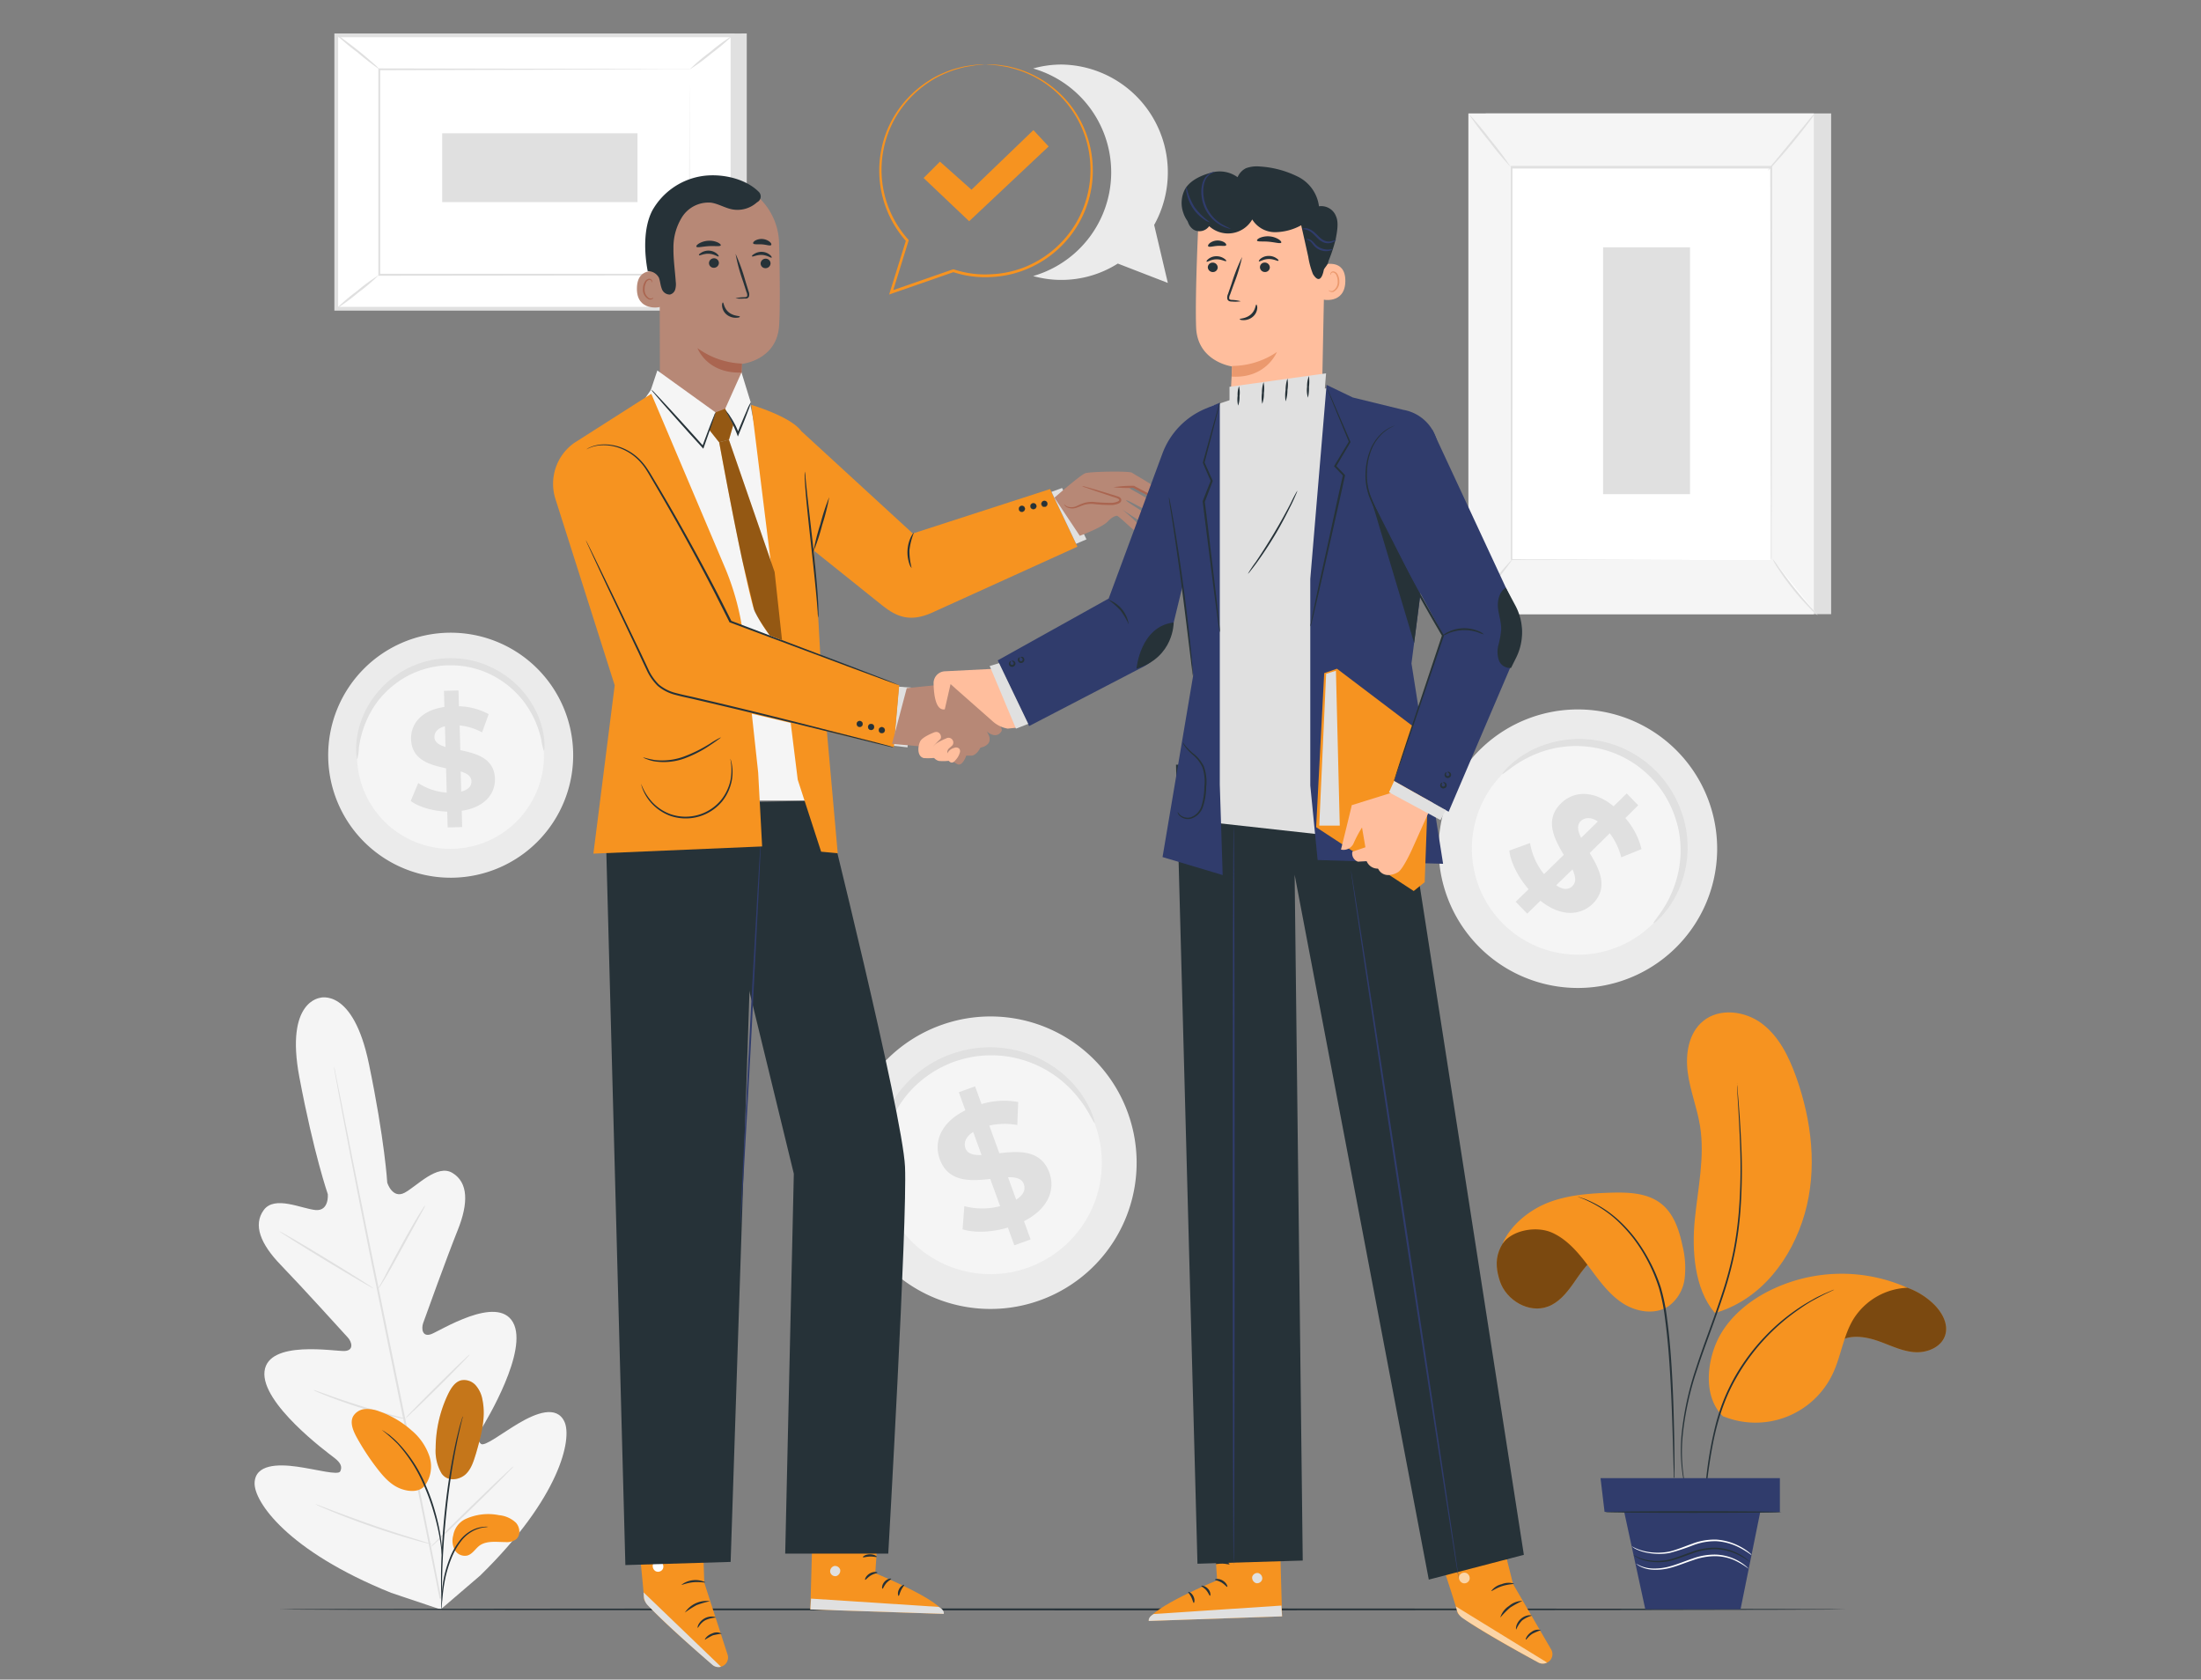 <svg xmlns="http://www.w3.org/2000/svg" id="Layer_1" data-name="Layer 1" viewBox="0 0 557 425"><rect x="0" y="0" width="557" height="425" fill="#808080" stroke="none"/><defs><style>.cls-1{fill:#f5f5f5;}.cls-2{fill:#e0e0e0;}.cls-3{fill:#fff;}.cls-4{fill:#ebebeb;}.cls-5{fill:#263238;}.cls-6{fill:#f69320;}.cls-7{fill:#303c6c;}.cls-8{fill:#b78876;}.cls-9{fill:#aa6550;}.cls-10{fill:#ffbe9d;}.cls-11{opacity:0.4;}.cls-12{opacity:0.6;}.cls-13{fill:#eb996e;}.cls-14{opacity:0.5;}.cls-15{opacity:0.2;}</style></defs><path class="cls-1" d="M80.92,252.5s8.4-2.76,12.43,16.64S98,299.27,98,299.27s1.32,4.19,4.41,2.53,8.25-7.36,12.09-5c4,2.41,4.09,7.62,1.33,14.48s-8.25,22.12-8.74,23.5-.25,3.62,2,2.82,16.72-10.1,20.73-3-6.83,25-8,26.95-1,3-.11,3.8,5.42-2.78,9.64-5.26,9.53-4.62,11.5-.32-1.06,19.09-21.34,38.91l-10,8.57L99,403.05c-26.3-10.6-34.75-23.11-34.57-27.83s5.91-4.78,10.76-4.1,10.42,2.26,10.92,1.19.26-2.09-1.56-3.47S66,355.07,66.94,347s17.89-5,20.3-5.15,1.78-2.31.81-3.38-11.87-13.09-17-18.39-7.06-10.14-4.3-13.9,9.61-.32,13.1,0,3.11-4,3.11-4-3.53-10.14-7.2-29.61,5.37-20.1,5.37-20.1"></path><path class="cls-2" d="M111.65,404.47c-2.76-14.3-6.73-34-11.19-55.77S92,307.25,89.16,293c-1.41-7.13-2.55-12.9-3.34-16.91-.4-2-.7-3.53-.92-4.6-.1-.51-.18-.91-.24-1.19s-.1-.41-.1-.41,0,.14,0,.42.12.68.2,1.2c.2,1.07.48,2.62.83,4.61.73,4,1.82,9.79,3.2,16.94,2.75,14.29,6.72,34,11.18,55.75s8.48,41.46,11.31,55.74"></path><path class="cls-2" d="M107.59,305a3.4,3.4,0,0,0-.56.77c-.34.51-.81,1.26-1.38,2.2-1.13,1.87-2.63,4.5-4.23,7.43s-3,5.49-4,7.51l-1.24,2.27a3.46,3.46,0,0,0-.42.86,3.59,3.59,0,0,0,.57-.77c.34-.51.81-1.26,1.36-2.2,1.12-1.88,2.58-4.53,4.18-7.46s3-5.47,4.11-7.48c.49-.89.9-1.65,1.25-2.27A4.2,4.2,0,0,0,107.59,305Z"></path><path class="cls-2" d="M94.48,326c.07-.11-5.21-3.44-11.78-7.44s-12-7.15-12-7,5.21,3.43,11.78,7.43S94.42,326.08,94.48,326Z"></path><path class="cls-2" d="M102.83,359.08a3.91,3.91,0,0,0-.92-.31l-2.55-.69c-2.15-.59-5.12-1.41-8.36-2.43s-6.16-2-8.26-2.79L80.26,352a4.06,4.06,0,0,0-.94-.27,4.34,4.34,0,0,0,.87.44c.57.25,1.4.61,2.44,1,2.08.83,5,1.9,8.23,2.92s6.25,1.8,8.42,2.31c1.09.25,2,.44,2.59.55A4,4,0,0,0,102.83,359.08Z"></path><path class="cls-2" d="M118.86,342.74a3.56,3.56,0,0,0-.7.57c-.43.39-1,1-1.78,1.67-1.49,1.43-3.53,3.42-5.76,5.64s-4.24,4.24-5.67,5.72c-.72.75-1.3,1.35-1.69,1.78a3.38,3.38,0,0,0-.57.69,3.56,3.56,0,0,0,.7-.57c.43-.39,1-1,1.78-1.67,1.49-1.42,3.53-3.42,5.76-5.63s4.24-4.25,5.67-5.73c.72-.74,1.3-1.35,1.69-1.77A3.56,3.56,0,0,0,118.86,342.74Z"></path><path class="cls-2" d="M130,371a5.15,5.15,0,0,0-.89.74l-2.29,2.13c-1.92,1.82-4.55,4.35-7.44,7.16s-5.49,5.39-7.35,7.26l-2.19,2.24a5,5,0,0,0-.76.86,5.41,5.41,0,0,0,.88-.73l2.29-2.14c1.92-1.81,4.55-4.35,7.44-7.16s5.49-5.39,7.35-7.26c.88-.89,1.61-1.64,2.19-2.24A6.3,6.3,0,0,0,130,371Z"></path><path class="cls-2" d="M109.39,390.8a6.41,6.41,0,0,0-1.16-.42l-3.2-1c-2.71-.84-6.43-2-10.51-3.42s-7.75-2.77-10.4-3.77L81,381a6.46,6.46,0,0,0-1.17-.39,6.17,6.17,0,0,0,1.1.55c.72.32,1.77.78,3.09,1.32,2.61,1.08,6.27,2.49,10.36,3.9s7.84,2.54,10.57,3.3c1.36.38,2.47.67,3.24.86A6.38,6.38,0,0,0,109.39,390.8Z"></path><rect class="cls-2" x="375.98" y="28.7" width="87.42" height="126.71"></rect><rect class="cls-1" x="371.6" y="28.7" width="87.42" height="126.71"></rect><rect class="cls-3" x="382.46" y="42.43" width="65.69" height="99.26"></rect><path class="cls-2" d="M448.15,141.68s0-.16,0-.48,0-.8,0-1.41c0-1.25,0-3.07,0-5.44,0-4.76,0-11.69-.06-20.45,0-17.5-.06-42.29-.1-71.47l.21.21-65.68,0h0l.24-.23c0,37.44,0,72-.05,99.25l-.19-.18,47.82.09,13.21,0,3.47,0,1.19,0s-.38,0-1.15,0l-3.44,0-13.17,0-47.93.1h-.19v-.19c0-27.29,0-61.81,0-99.25v-.24h.25l65.68,0h.22v.22c0,29.24-.08,54.08-.1,71.61,0,8.74,0,15.66-.06,20.4,0,2.35,0,4.16,0,5.4,0,.6,0,1.06,0,1.38S448.15,141.68,448.15,141.68Z"></path><path class="cls-2" d="M459.26,28.7A14.87,14.87,0,0,1,457.7,31c-1,1.35-2.45,3.2-4.1,5.2s-3.18,3.76-4.32,5a14.3,14.3,0,0,1-1.92,2A15.87,15.87,0,0,1,449,41l4.2-5.1,4.21-5.11A16.28,16.28,0,0,1,459.26,28.7Z"></path><path class="cls-3" d="M448.49,141.36A81.16,81.16,0,0,0,460,155.7"></path><path class="cls-2" d="M460,155.69a12,12,0,0,1-2-1.81,62.82,62.82,0,0,1-4.32-4.88,63.52,63.52,0,0,1-3.81-5.29,13,13,0,0,1-1.33-2.35,18.26,18.26,0,0,1,1.61,2.17c1,1.35,2.32,3.2,3.9,5.18s3.09,3.7,4.19,4.94A20.14,20.14,0,0,1,460,155.69Z"></path><path class="cls-3" d="M371.59,155.31,383,141.18"></path><path class="cls-2" d="M383,141.18a88.76,88.76,0,0,1-5.54,7.21,89.12,89.12,0,0,1-5.91,6.92,82.7,82.7,0,0,1,5.54-7.22A85,85,0,0,1,383,141.18Z"></path><path class="cls-2" d="M371.6,28.7a81.53,81.53,0,0,1,5.56,6.65,78.94,78.94,0,0,1,5.18,6.94,81.53,81.53,0,0,1-5.56-6.65A80.72,80.72,0,0,1,371.6,28.7Z"></path><rect class="cls-2" x="405.69" y="62.58" width="22" height="62.46"></rect><polygon class="cls-2" points="188.98 8.46 188.98 78.27 88.71 78.27 85.1 8.95 188.98 8.46"></polygon><rect class="cls-3" x="100.64" y="-6.6" width="69.18" height="100.27" transform="translate(91.7 178.77) rotate(-90)"></rect><path class="cls-2" d="M185.85,78.6H84.62V8.47H185.85ZM85.57,77.65h99.32V9.42H85.57Z"></path><rect class="cls-3" x="95.96" y="17.54" width="78.55" height="51.99"></rect><path class="cls-2" d="M174.51,17.54l-.39,0H173l-4.31,0-16.19.06L96,17.77l.22-.23c0,15.89,0,33.49,0,52h0L96,69.28l78.55,0-.2.2c.05-15.82.08-28.79.11-37.82,0-4.52,0-8,.05-10.46,0-1.2,0-2.12,0-2.75s0-1,0-1,0,.31,0,.92,0,1.53,0,2.71c0,2.4,0,5.92,0,10.41,0,9.07.06,22.08.11,38v.2h-.2L96,69.78h-.25v-.25h0c0-18.5,0-36.1,0-52v-.22H96l56.69.11,16.14.06,4.27,0h1.45Z"></path><path class="cls-2" d="M85.1,8.75a9.12,9.12,0,0,1,1.72,1.12c1,.74,2.42,1.79,3.93,3s2.84,2.35,3.77,3.2A8.38,8.38,0,0,1,96,17.54a67.4,67.4,0,0,1-5.52-4.28A54,54,0,0,1,85.1,8.75Z"></path><path class="cls-2" d="M185.37,9a48.65,48.65,0,0,1-5.28,4.49,49.21,49.21,0,0,1-5.58,4.1,48.78,48.78,0,0,1,5.28-4.49A47.22,47.22,0,0,1,185.37,9Z"></path><path class="cls-3" d="M185.29,78.14l-11.18-9.06"></path><path class="cls-2" d="M174.11,69.08a51.17,51.17,0,0,1,5.75,4.33,52.69,52.69,0,0,1,5.43,4.73,53.66,53.66,0,0,1-5.75-4.34A53.38,53.38,0,0,1,174.11,69.08Z"></path><path class="cls-2" d="M85.1,78.13a46.42,46.42,0,0,1,5.22-4.45,46,46,0,0,1,5.53-4.05,50.36,50.36,0,0,1-5.23,4.44A48.66,48.66,0,0,1,85.1,78.13Z"></path><rect class="cls-2" x="127.92" y="17.73" width="17.41" height="49.43" transform="translate(94.17 179.06) rotate(-90)"></rect><path class="cls-4" d="M423.61,240.27a35.24,35.24,0,1,1,1.27-49.76A35.21,35.21,0,0,1,423.61,240.27Z"></path><path class="cls-1" d="M417.84,234.18a26.85,26.85,0,1,1,1-37.91A26.82,26.82,0,0,1,417.84,234.18Z"></path><path class="cls-2" d="M418.44,233.6c-.11-.12.66-1,1.86-2.74a28.34,28.34,0,0,0,3.84-7.91,26.54,26.54,0,0,0,.68-12.82,25.59,25.59,0,0,0-1-3.6,25.23,25.23,0,0,0-1.53-3.57,26.54,26.54,0,0,0-2.12-3.42,28.63,28.63,0,0,0-2.71-3.14,29.48,29.48,0,0,0-3.16-2.68,27.94,27.94,0,0,0-3.44-2.09,26.06,26.06,0,0,0-7.2-2.42,27.09,27.09,0,0,0-6.89-.36,27.75,27.75,0,0,0-5.92,1.15,28.52,28.52,0,0,0-7.87,3.92c-1.72,1.21-2.61,2-2.72,1.88s.61-1.06,2.22-2.51a24.8,24.8,0,0,1,7.9-4.66,27,27,0,0,1,13.6-1.29,25.35,25.35,0,0,1,3.9.93,26,26,0,0,1,3.88,1.56,28.05,28.05,0,0,1,3.73,2.23,27.47,27.47,0,0,1,6.33,6.28,26.74,26.74,0,0,1,2.26,3.7,25.7,25.7,0,0,1,1.6,3.87,25.37,25.37,0,0,1,1,3.89,27.56,27.56,0,0,1,.26,7.37,27.25,27.25,0,0,1-1.42,6.24,24.76,24.76,0,0,1-4.59,7.94C419.5,233,418.53,233.68,418.44,233.6Z"></path><path class="cls-2" d="M389.83,227.92l-3.34,3.26-2.92-3,3.26-3.17c-2.71-3.14-4.55-6.88-4.87-9.78l5.25-1.91a16.89,16.89,0,0,0,3.53,7.87l5-4.88c-2.44-4.1-4.95-8.89-.67-13.06,3.17-3.09,8.13-3.44,13.28.76l3.32-3.24,2.91,3L411.32,207a18.9,18.9,0,0,1,4.1,7.85l-5.13,2.09a17.24,17.24,0,0,0-2.91-6.09l-5.08,5c2.46,4.07,4.91,8.8.69,12.91C399.89,231.7,395,232.05,389.83,227.92ZM400.13,212l4.24-4.14c-1.9-1.24-3.38-1-4.37-.06S399.26,210.32,400.13,212Zm-2.19,12.17c1.05-1,.77-2.44,0-4.17l-4.12,4C395.57,225.24,397,225.14,397.94,224.21Z"></path><path class="cls-4" d="M285.57,282a37,37,0,1,1-47-22.76A36.95,36.95,0,0,1,285.57,282Z"></path><path class="cls-1" d="M277.26,284.92a28.19,28.19,0,1,1-35.85-17.34A28.17,28.17,0,0,1,277.26,284.92Z"></path><path class="cls-2" d="M277,284.09c-.16.06-.68-1.07-1.81-3a30.06,30.06,0,0,0-5.91-7.1,27.93,27.93,0,0,0-12-6.2,25.61,25.61,0,0,0-3.87-.64,27.6,27.6,0,0,0-8.26.47,30.54,30.54,0,0,0-4.18,1.22,32.24,32.24,0,0,0-3.93,1.87,28.57,28.57,0,0,0-3.49,2.38,27.28,27.28,0,0,0-3,2.78,25.66,25.66,0,0,0-2.45,3.06,27.74,27.74,0,0,0-3.32,6.43,28.91,28.91,0,0,0-1.47,6.17,30,30,0,0,0,.34,9.22c.41,2.17.78,3.36.62,3.42s-.75-1-1.44-3.21a26.2,26.2,0,0,1-1-9.57,28.19,28.19,0,0,1,4.66-13.57,26.48,26.48,0,0,1,2.57-3.33,27,27,0,0,1,3.18-3A27.7,27.7,0,0,1,236,268.9a29.41,29.41,0,0,1,4.23-2,31.19,31.19,0,0,1,4.51-1.31,28.19,28.19,0,0,1,4.52-.56,27.87,27.87,0,0,1,4.4.14,28.46,28.46,0,0,1,4.13.76,28.18,28.18,0,0,1,12.52,7,26,26,0,0,1,5.61,7.83C276.83,282.81,277.08,284.05,277,284.09Z"></path><path class="cls-2" d="M259.14,309l1.67,4.62-4.12,1.49-1.63-4.49c-4.17,1.24-8.55,1.38-11.46.43l.44-5.85a17.69,17.69,0,0,0,9.06,0l-2.5-6.88c-5,.55-10.64.88-12.77-5-1.59-4.37.22-9.27,6.47-12.37l-1.66-4.58,4.12-1.49,1.63,4.49a19.89,19.89,0,0,1,9.28-.52l-.23,5.82a18,18,0,0,0-7.08.14l2.54,7c5-.59,10.55-.89,12.66,4.92C267.11,301,265.32,305.86,259.14,309Zm-10.73-16.72-2.13-5.85c-2,1.29-2.43,2.8-1.94,4.16S246.38,292.35,248.41,292.27Zm10.69,7.36c-.52-1.44-2-1.79-4-1.76l2.06,5.68C259.06,302.35,259.58,301,259.1,299.63Z"></path><path class="cls-4" d="M145.05,190.69a31,31,0,1,1-31.44-30.59A31,31,0,0,1,145.05,190.69Z"></path><path class="cls-1" d="M137.66,190.78a23.66,23.66,0,1,1-24-23.31A23.63,23.63,0,0,1,137.66,190.78Z"></path><path class="cls-2" d="M137.64,190a14.83,14.83,0,0,1-.66-2.84,25,25,0,0,0-2.82-7.21,23.39,23.39,0,0,0-7.89-8.11,22.18,22.18,0,0,0-2.9-1.54,21.27,21.27,0,0,0-3.23-1.14,22.07,22.07,0,0,0-3.48-.67,24.61,24.61,0,0,0-3.65-.13,23.88,23.88,0,0,0-3.62.45,23.27,23.27,0,0,0-6.53,2.39A21.07,21.07,0,0,0,100.1,173a23.72,23.72,0,0,0-4.35,4.24A24.12,24.12,0,0,0,93,181.8a25.06,25.06,0,0,0-2.17,7.43,13.7,13.7,0,0,1-.41,2.88c-.11,0-.33-1-.3-2.93a22,22,0,0,1,1.71-7.9,23.62,23.62,0,0,1,7.3-9.57,22.37,22.37,0,0,1,2.93-2,22.76,22.76,0,0,1,3.34-1.58,24.32,24.32,0,0,1,3.67-1.08,26.45,26.45,0,0,1,3.91-.49,25.77,25.77,0,0,1,3.94.15,24.17,24.17,0,0,1,3.75.75,24.3,24.3,0,0,1,6.55,3,23.83,23.83,0,0,1,8.12,8.9,21.92,21.92,0,0,1,2.39,7.72C137.88,189,137.75,190,137.64,190Z"></path><path class="cls-2" d="M116.85,205.16l.11,4.12-3.67.09-.11-4c-3.65-.12-7.17-1.16-9.24-2.69l1.9-4.54a14.94,14.94,0,0,0,7.21,2.42l-.17-6.15c-4.11-.88-8.7-2.12-8.85-7.38-.1-3.9,2.64-7.32,8.43-8.14l-.11-4.08,3.68-.1.11,4a16.6,16.6,0,0,1,7.53,2L122,185.32a15.09,15.09,0,0,0-5.68-1.76l.17,6.26c4.11.84,8.63,2.08,8.77,7.27C125.32,200.92,122.61,204.3,116.85,205.16ZM112.74,189l-.14-5.23c-1.94.5-2.68,1.58-2.65,2.8S111.1,188.53,112.74,189Zm6.56,8.69c0-1.29-1.12-2-2.71-2.47l.13,5.08C118.55,199.85,119.34,198.87,119.3,197.69Z"></path><path class="cls-4" d="M292.08,56.92a27.29,27.29,0,0,0-23.47-40.59,26.45,26.45,0,0,0-7.16,1,27.33,27.33,0,0,1,0,52.52,26.66,26.66,0,0,0,21.43-3.16l12.66,4.9Z"></path><path class="cls-5" d="M467.17,407.23c0,.14-88.78.25-198.28.25s-198.29-.11-198.29-.25,88.76-.24,198.29-.24S467.17,407.1,467.17,407.23Z"></path><path class="cls-6" d="M177.46,377.26l.77,23.23,5.9,18.2a2.39,2.39,0,0,1-1.69,3.05h0a2.34,2.34,0,0,1-2.12-.5c-3.73-3.2-17.4-15-17.36-16.74,0-2-2.43-24.46-2.43-24.46Z"></path><path class="cls-2" d="M182.44,421.74l-19.57-18.81.06,1a3.57,3.57,0,0,0,1,2.27c1.57,1.65,6,6.11,16.35,15.06a2.39,2.39,0,0,0,2.19.49Z"></path><path class="cls-3" d="M167.22,395.18a1.45,1.45,0,0,1,.5,1.86,1.39,1.39,0,0,1-1.84.51,1.53,1.53,0,0,1-.52-2,1.43,1.43,0,0,1,2-.32"></path><path class="cls-5" d="M176.57,411.89c.14.06.59-1.18,1.94-1.92a7.39,7.39,0,0,1,2.64-.66c0-.05-.29-.22-.83-.26a3.81,3.81,0,0,0-3.55,2C176.53,411.53,176.51,411.88,176.57,411.89Z"></path><path class="cls-5" d="M178.4,414.91a18.1,18.1,0,0,1,2-1.11,19.63,19.63,0,0,1,2.25-.42,2.65,2.65,0,0,0-2.42-.06C178.88,413.79,178.27,414.85,178.4,414.91Z"></path><path class="cls-5" d="M173.27,408.08a25.59,25.59,0,0,1,3-1.92,25,25,0,0,1,3.4-1,6.51,6.51,0,0,0-6.37,2.92Z"></path><path class="cls-5" d="M172.45,401c.07.13,1.32-.47,3-.63s3,.18,3.05,0a5.88,5.88,0,0,0-6,.6Z"></path><path class="cls-5" d="M172.05,394.22a11.88,11.88,0,0,1,3.1-.73,11.52,11.52,0,0,1,3.12.6s-.24-.33-.79-.61a5.08,5.08,0,0,0-2.34-.5,5.15,5.15,0,0,0-2.33.6C172.27,393.88,172,394.17,172.05,394.22Z"></path><path class="cls-5" d="M175,392.19a1.93,1.93,0,0,0,0-.88,6.45,6.45,0,0,0-.83-2.26,2.78,2.78,0,0,0-1.23-1.22,1,1,0,0,0-1.07.27,1.6,1.6,0,0,0-.31,1.07,3.36,3.36,0,0,0,3.12,2.94,3.9,3.9,0,0,0,3.72-2.25,1.35,1.35,0,0,0,0-1.13,1,1,0,0,0-1-.44,3.3,3.3,0,0,0-1.48.88,6.93,6.93,0,0,0-1.49,1.89,2.1,2.1,0,0,0-.31.82,11,11,0,0,1,2-2.43,3,3,0,0,1,1.31-.74.51.51,0,0,1,.56.24.93.93,0,0,1-.05.74,3.5,3.5,0,0,1-3.24,1.92,2.93,2.93,0,0,1-2.69-2.47,1.09,1.09,0,0,1,.19-.75.49.49,0,0,1,.58-.16,2.48,2.48,0,0,1,1.06,1A8.83,8.83,0,0,1,175,392.19Z"></path><path class="cls-6" d="M222.7,380.71l-1.2,17.37s17.25,7.06,17.34,10.29l-33.77-1.12.76-27.15Z"></path><path class="cls-2" d="M211.1,396.27a1.38,1.38,0,0,0-1,1.54,1.31,1.31,0,0,0,1.52,1,1.44,1.44,0,0,0,1-1.64,1.38,1.38,0,0,0-1.7-.87"></path><path class="cls-2" d="M205.07,407.25l.18-2.74,32.31,2.1s1.49.71,1.28,1.76Z"></path><path class="cls-5" d="M222.05,397.93c0,.16-.84.21-1.67.71s-1.28,1.18-1.43,1.11.13-1,1.14-1.6S222.09,397.78,222.05,397.93Z"></path><path class="cls-5" d="M225.54,399.51c0,.16-.69.42-1.27,1.1s-.77,1.41-.94,1.4-.23-.95.51-1.78S225.54,399.35,225.54,399.51Z"></path><path class="cls-5" d="M227.41,403.82c-.15,0-.35-.8.1-1.69s1.24-1.23,1.3-1.09-.42.61-.78,1.35S227.58,403.81,227.41,403.82Z"></path><path class="cls-5" d="M221.88,393.94c-.07.15-.82-.11-1.75-.08s-1.67.31-1.76.16.64-.71,1.74-.73S222,393.81,221.88,393.94Z"></path><path class="cls-5" d="M222.06,390.43a3.1,3.1,0,0,1-1.69-.07,7.13,7.13,0,0,1-1.75-.6,6.13,6.13,0,0,1-1-.55,1.81,1.81,0,0,1-.5-.41.72.72,0,0,1,0-.88.9.9,0,0,1,.74-.36,2.22,2.22,0,0,1,.63.11,6.41,6.41,0,0,1,1,.4,6,6,0,0,1,1.52,1.07c.76.76,1,1.38.95,1.41s-.44-.48-1.22-1.1a6.37,6.37,0,0,0-1.48-.9,5.42,5.42,0,0,0-1-.33c-.35-.11-.66-.12-.75,0s0,.09,0,.2a2,2,0,0,0,.36.3c.3.2.59.38.88.54a9.71,9.71,0,0,0,1.61.68A10.77,10.77,0,0,1,222.06,390.43Z"></path><path class="cls-5" d="M221.84,390.66a2.68,2.68,0,0,1-.39-1.65,5.48,5.48,0,0,1,.29-1.85,6,6,0,0,1,.46-1,1.42,1.42,0,0,1,1.11-.82.78.78,0,0,1,.69.5,2.37,2.37,0,0,1,.16.62,4.28,4.28,0,0,1,0,1.14,4,4,0,0,1-.78,1.73c-.69.85-1.39,1-1.4,1s.54-.39,1.07-1.21a4.05,4.05,0,0,0,.59-1.57,3.57,3.57,0,0,0,0-1c0-.36-.17-.65-.3-.62s-.47.25-.61.53a4.73,4.73,0,0,0-.45.9,6.28,6.28,0,0,0-.39,1.68C221.77,390,221.93,390.63,221.84,390.66Z"></path><polygon class="cls-5" points="153.27 209.25 158.26 396.02 184.9 395.22 191.25 202.88 153.27 209.25"></polygon><path class="cls-5" d="M208.64,202.56s19.78,79.18,20.39,92.68-4.24,97.88-4.24,97.88H198.71L200.89,297l-19.81-81.32L185.87,203Z"></path><path class="cls-7" d="M192.54,212.28a.81.81,0,0,1,0,.26l0,.74c0,.69-.06,1.64-.11,2.84-.11,2.51-.27,6.08-.48,10.46-.45,8.87-1.07,21-1.76,34.5s-1.42,25.64-1.91,34.5c-.27,4.38-.48,7.94-.63,10.45-.09,1.2-.15,2.15-.2,2.84,0,.3,0,.54-.06.74a1,1,0,0,1,0,.25,1,1,0,0,1,0-.25c0-.2,0-.44,0-.74,0-.69.06-1.64.11-2.85.11-2.5.28-6.07.48-10.45.45-8.87,1.07-21.05,1.76-34.51s1.42-25.63,1.91-34.49c.27-4.39.48-7.95.64-10.46.08-1.2.14-2.15.19-2.84,0-.3.05-.54.07-.73A1.83,1.83,0,0,1,192.54,212.28Z"></path><path class="cls-1" d="M189.62,101s9.68,48,9.82,61.56,4.89,40,4.89,40H162.41l-.91-73.17-3-21.82,6.29-9Z"></path><path class="cls-6" d="M190.13,102.45s10,2.93,12.64,6.63c2.09,2.92,4.9,58.17,4.9,58.17L212,215.9l-4.2-.39-5.92-18.21Z"></path><path class="cls-6" d="M202.77,109.08,231,135l34.74-11.25,6.92,14.58L235.6,155.15c-5.3,2.26-8.62,1-12.3-1.93l-19.44-15.58Z"></path><path class="cls-5" d="M259.28,128.38a.76.76,0,1,1-1.34.72.76.76,0,1,1,1.34-.72Z"></path><path class="cls-5" d="M258.61,129.53a.62.62,0,0,1-.23,0,.78.78,0,0,1-.52-1,.75.75,0,0,1,.38-.47.78.78,0,0,1,1.12.92.77.77,0,0,1-.75.56Zm0-1.53a.73.73,0,0,0-.35.09.75.75,0,0,0-.36.44.75.75,0,0,0,.49.92.71.71,0,0,0,.57-.06.73.73,0,0,0,.36-.43.77.77,0,0,0-.06-.56A.74.74,0,0,0,258.61,128Z"></path><path class="cls-5" d="M262.19,127.69a.76.76,0,1,1-1-.31A.76.76,0,0,1,262.19,127.69Z"></path><path class="cls-5" d="M261.52,128.84a.66.66,0,0,1-.23,0,.75.75,0,0,1-.46-.38.78.78,0,0,1,.92-1.12.76.76,0,0,1,.46.38.79.79,0,0,1,.06.6.75.75,0,0,1-.38.46A.69.69,0,0,1,261.52,128.84Zm0-1.53a.73.73,0,0,0-.35.09.74.74,0,0,0-.3,1,.75.75,0,0,0,.44.36.74.74,0,0,0,.43-1.42A.83.83,0,0,0,261.52,127.31Z"></path><path class="cls-5" d="M265,127.13a.77.77,0,0,1-.32,1,.76.76,0,1,1,.32-1Z"></path><path class="cls-5" d="M264.3,128.28a.59.59,0,0,1-.23,0,.77.77,0,0,1-.47-.38.78.78,0,0,1,.32-1.06.79.79,0,0,1,1.07.32h0a.78.78,0,0,1-.33,1.06A.68.68,0,0,1,264.3,128.28Zm0-1.53a.72.72,0,0,0-.34.09.69.69,0,0,0-.36.44.73.73,0,0,0,.05.56.78.78,0,0,0,.44.36.69.69,0,0,0,.56-.06.74.74,0,0,0,.31-1h0A.77.77,0,0,0,264.29,126.75Z"></path><polygon class="cls-2" points="266.1 124.46 268.78 123.48 274.95 136.48 272.33 137.6 266.1 124.46"></polygon><path class="cls-5" d="M203.68,119.32a10.48,10.48,0,0,1,.16,1.45c.1,1,.24,2.36.4,4,.39,3.43.91,8,1.48,13s1,9.73,1.23,13.09c.11,1.68.16,3,.17,4a8.81,8.81,0,0,1-.05,1.46,7.88,7.88,0,0,1-.14-1.45c-.07-.94-.17-2.29-.33-4-.3-3.34-.8-8-1.36-13.06s-1.06-9.71-1.34-13.07c-.14-1.67-.22-3-.25-4A7,7,0,0,1,203.68,119.32Z"></path><path class="cls-5" d="M209.84,125.8a53.09,53.09,0,0,1-1.76,7,53.39,53.39,0,0,1-2.24,6.82,52.36,52.36,0,0,1,1.77-7A53,53,0,0,1,209.84,125.8Z"></path><path class="cls-5" d="M230.71,143.74a2.86,2.86,0,0,1-.63-1.23,8.85,8.85,0,0,1-.42-3.32,9.12,9.12,0,0,1,.83-3.24c.38-.78.73-1.18.78-1.15a17.36,17.36,0,0,0-1.12,4.42A16.87,16.87,0,0,0,230.71,143.74Z"></path><polygon class="cls-2" points="227.48 173.76 231.09 174.03 229.66 189.11 226.17 188.71 227.48 173.76"></polygon><path class="cls-6" d="M164.82,99.64l-19.48,12.42a12.67,12.67,0,0,0-4.73,14.35l14.95,47L150.17,216l42.7-1.82-1-18.7-3.63-33.46A66.23,66.23,0,0,0,183.62,144Z"></path><path class="cls-6" d="M144.46,129,164,169.76a12,12,0,0,0,8.11,6.54l54.07,12.81,1.38-15.74-41.28-15.53L165.47,118a11.86,11.86,0,0,0-16.64-4.68h0A11.87,11.87,0,0,0,144.46,129Z"></path><path class="cls-5" d="M227.51,173.37l-.22-.06-.64-.22-2.45-.88-9-3.33-30.52-11.4-.09,0,0-.08-3.59-7.12c-3.39-6.6-6.76-12.8-9.91-18.4q-2.37-4.2-4.54-7.91l-2.09-3.57c-.33-.57-.67-1.13-1-1.64a12.62,12.62,0,0,0-1.1-1.48,13,13,0,0,0-5.19-3.76,11.82,11.82,0,0,0-4.79-.86,8.65,8.65,0,0,0-4,1.07l.22-.16a3.68,3.68,0,0,1,.72-.39,8.59,8.59,0,0,1,3.06-.71,12,12,0,0,1,4.9.79,13.15,13.15,0,0,1,5.35,3.8,13.43,13.43,0,0,1,1.14,1.5q.56.8,1.05,1.65l2.12,3.55c1.45,2.46,3,5.1,4.58,7.9,3.17,5.59,6.56,11.8,10,18.4,1.25,2.43,2.45,4.83,3.59,7.12l-.13-.11,30.46,11.55,9,3.47,2.41,1,.63.26Z"></path><path class="cls-5" d="M218.32,183.18a.76.76,0,1,1-.76-.76A.76.76,0,0,1,218.32,183.18Z"></path><path class="cls-5" d="M217.56,184a.79.79,0,0,1-.78-.79.78.78,0,0,1,.78-.78.79.79,0,0,1,.79.78A.8.8,0,0,1,217.56,184Zm0-1.53a.74.74,0,1,0,.74.74A.74.74,0,0,0,217.56,182.44Z"></path><path class="cls-5" d="M221.22,183.94a.77.77,0,1,1-.76-.76A.76.76,0,0,1,221.22,183.94Z"></path><path class="cls-5" d="M220.46,184.73a.79.79,0,1,1,.78-.79A.79.79,0,0,1,220.46,184.73Zm0-1.53a.74.74,0,1,0,0,1.48.74.74,0,0,0,0-1.48Z"></path><circle class="cls-5" cx="223.16" cy="184.76" r="0.76"></circle><path class="cls-5" d="M223.16,185.54a.79.79,0,1,1,.79-.78A.78.78,0,0,1,223.16,185.54Zm0-1.52a.74.74,0,1,0,.74.74A.74.74,0,0,0,223.16,184Z"></path><path class="cls-5" d="M226.13,189.11a.74.74,0,0,1-.26,0l-.76-.17-2.91-.7-10.7-2.63c-9-2.22-21.49-5.35-35.31-8.55-1.72-.42-3.44-.74-5.13-1.2a11.2,11.2,0,0,1-4.62-2.31,13.58,13.58,0,0,1-2.83-4.1c-.69-1.45-1.37-2.88-2-4.27-2.63-5.55-5-10.55-7-14.76s-3.56-7.58-4.68-10l-1.25-2.72c-.13-.29-.23-.53-.31-.72s-.1-.24-.09-.25l.13.23c.1.18.21.41.36.7.32.64.77,1.54,1.33,2.68,1.16,2.37,2.8,5.75,4.82,9.9s4.42,9.19,7.09,14.72L164,169.2a13,13,0,0,0,2.73,4,10.79,10.79,0,0,0,4.43,2.19c1.65.45,3.39.78,5.11,1.19,13.83,3.21,26.28,6.39,35.29,8.7L222.24,188l2.89.78.75.22C226.05,189.07,226.14,189.1,226.13,189.11Z"></path><path class="cls-5" d="M182.46,186.56a2.9,2.9,0,0,1-.65.54c-.43.32-1.07.78-1.87,1.31a30.18,30.18,0,0,1-6.72,3.5,15.41,15.41,0,0,1-7.53.75,9.71,9.71,0,0,1-2.21-.64,2.33,2.33,0,0,1-.75-.4,25.77,25.77,0,0,0,3,.7,16.19,16.19,0,0,0,7.31-.87,35.58,35.58,0,0,0,6.7-3.33A21.79,21.79,0,0,1,182.46,186.56Z"></path><path class="cls-5" d="M184.82,192a1.25,1.25,0,0,1,.14.35,9.21,9.21,0,0,1,.25,1.05,11.67,11.67,0,0,1,0,4,12.16,12.16,0,0,1-2.43,5.35,12,12,0,0,1-13.18,3.68,12.08,12.08,0,0,1-4.85-3.32,11.35,11.35,0,0,1-2.08-3.36,7.15,7.15,0,0,1-.33-1c-.06-.24-.09-.36-.07-.37a14.1,14.1,0,0,0,2.74,4.53,12,12,0,0,0,4.74,3.13,11.69,11.69,0,0,0,12.68-3.55,12.07,12.07,0,0,0,2.44-5.13A14.12,14.12,0,0,0,184.82,192Z"></path><path class="cls-8" d="M166.92,62.46,167,97.25a10.35,10.35,0,0,0,10.9,10.3h0a10.35,10.35,0,0,0,9.8-10.39c0-2.61,0-4.8,0-5.07,0,0,8.85-.86,9.46-9.63.29-4.24.19-13,0-20.95a16.36,16.36,0,0,0-15.44-15.95l-.85-.05C171.76,45.52,166.65,53.31,166.92,62.46Z"></path><path class="cls-9" d="M187.76,92a20.45,20.45,0,0,1-11.25-3.91s2.34,6.47,11.14,6.18Z"></path><path class="cls-5" d="M195,66.67a1.26,1.26,0,0,1-1.28,1.19,1.2,1.2,0,0,1-1.23-1.2,1.26,1.26,0,0,1,1.28-1.2A1.21,1.21,0,0,1,195,66.67Z"></path><path class="cls-5" d="M195.28,65.19c-.17.15-1.08-.61-2.43-.68s-2.37.54-2.51.37.11-.36.56-.65a3.43,3.43,0,0,1,2-.5,3.3,3.3,0,0,1,1.92.74C195.23,64.81,195.36,65.12,195.28,65.19Z"></path><path class="cls-5" d="M181.93,66.56a1.27,1.27,0,0,1-1.28,1.2,1.2,1.2,0,0,1-1.23-1.21,1.25,1.25,0,0,1,1.28-1.19A1.2,1.2,0,0,1,181.93,66.56Z"></path><path class="cls-5" d="M181.86,64.88c-.17.16-1.08-.6-2.43-.67s-2.37.54-2.51.37.11-.37.56-.66a3.5,3.5,0,0,1,2-.5,3.37,3.37,0,0,1,1.92.75C181.81,64.51,181.94,64.81,181.86,64.88Z"></path><path class="cls-5" d="M186.13,75.48a8.85,8.85,0,0,1,2.21-.27c.35,0,.67-.07.75-.3a1.76,1.76,0,0,0-.18-1l-.86-2.68a44.58,44.58,0,0,1-1.9-7A45.92,45.92,0,0,1,188.6,71l.83,2.69a2,2,0,0,1,.1,1.37.88.88,0,0,1-.59.47,2.54,2.54,0,0,1-.59,0A8.49,8.49,0,0,1,186.13,75.48Z"></path><path class="cls-5" d="M182.4,62.08c-.16.36-1.49.11-3.09.21s-2.89.46-3.08.12c-.09-.16.15-.49.69-.82a5.32,5.32,0,0,1,2.32-.67,5.08,5.08,0,0,1,2.38.42C182.19,61.61,182.46,61.91,182.4,62.08Z"></path><path class="cls-5" d="M195.16,62c-.25.29-1.16-.08-2.28-.16s-2.07.09-2.27-.24c-.09-.16.08-.46.51-.73a3.35,3.35,0,0,1,3.67.32C195.16,61.5,195.28,61.82,195.16,62Z"></path><path class="cls-8" d="M167.26,69c-.14-.07-5.93-2.13-6.08,3.88s5.92,4.93,5.93,4.75S167.26,69,167.26,69Z"></path><path class="cls-9" d="M165.33,75.31s-.1.07-.28.15a1,1,0,0,1-.78,0,2.57,2.57,0,0,1-1.14-2.35,3.24,3.24,0,0,1,.33-1.49,1.2,1.2,0,0,1,.8-.79.54.54,0,0,1,.61.31c.08.17,0,.29.07.3s.13-.1.09-.35a.65.65,0,0,0-.23-.38.78.78,0,0,0-.57-.17,1.48,1.48,0,0,0-1.12.9,3.49,3.49,0,0,0-.4,1.67,2.7,2.7,0,0,0,1.46,2.63,1.12,1.12,0,0,0,1-.13C165.32,75.46,165.36,75.32,165.33,75.31Z"></path><path class="cls-5" d="M163.94,68.61a3.15,3.15,0,0,1,2.8,1.64c.34.88.37,1.86.71,2.74a2.13,2.13,0,0,0,2.1,1.54,1.86,1.86,0,0,0,1.33-1.3,4.87,4.87,0,0,0,.13-1.94c-.19-2.82-.62-5.63-.58-8.46a14.44,14.44,0,0,1,2.24-8,7.91,7.91,0,0,1,7.24-3.55c1.86.26,3.51,1.33,5.35,1.69a7.32,7.32,0,0,0,6.2-1.68,2.81,2.81,0,0,1,.3-.21,1.61,1.61,0,0,0,.68-1.84,1.45,1.45,0,0,0-.32-.59c-3.48-3.61-10-4.94-15-4a17.5,17.5,0,0,0-12,8.54c-2.35,4.43-2.09,10.79-1.2,15.46"></path><path class="cls-5" d="M182.94,76.54c.22,0,.23,1.45,1.48,2.48s2.8.88,2.81,1.08-.34.29-1,.31a3.65,3.65,0,0,1-2.35-.82,3.16,3.16,0,0,1-1.14-2.09C182.68,76.89,182.84,76.53,182.94,76.54Z"></path><path class="cls-8" d="M266.84,125.94s6.58-5.78,7.82-6.2,11.16-.61,11.83-.11,10.69,6,9,6.84-8.62-3.1-8.62-3.1l-1.16.15s6.06,3.24,7.14,4.49.05,2.52-1.09,2-6.34-3.54-6.75-3.42,5.55,3.6,6.1,4.24c.74.87.26,2.55-.88,2.07-.67-.29-6.17-3.93-6.17-3.93a52,52,0,0,1,4.44,4.07c.49.93-.44,1.77-1.4,1.19-.66-.4-3.48-3.18-4.36-3.72,0,0-1-.07-2.41,1.45s-7.07,3.62-7.07,3.62Z"></path><path class="cls-9" d="M295.49,126.48a5,5,0,0,1-2.13-.13,11.77,11.77,0,0,1-2.22-.67c-.79-.37-1.63-.8-2.52-1.25l-1.89-1,.12,0a31.8,31.8,0,0,1-5.09-.14,30.12,30.12,0,0,1,5.09-.37h.06l.06,0,1.88,1,2.48,1.29a15.24,15.24,0,0,0,2.12.75C294.69,126.32,295.5,126.4,295.49,126.48Z"></path><path class="cls-8" d="M269.29,127.62a2.26,2.26,0,0,0,2.47.85c.92-.2,1.75-.7,2.65-1,2.69-.77,5.69.67,8.34-.24.37-.13.79-.4.74-.79s-.45-.54-.79-.65L273.85,123"></path><path class="cls-9" d="M273.85,123a3.94,3.94,0,0,1,1,.21c.62.17,1.52.42,2.63.75l3.89,1.18,1.12.35c.35.14.86.16,1.2.71a.79.79,0,0,1-.14.87,1.59,1.59,0,0,1-.64.41,5.57,5.57,0,0,1-1.33.3,35.07,35.07,0,0,1-5-.27,7.28,7.28,0,0,0-2.08.2c-.63.17-1.21.45-1.76.64a3.27,3.27,0,0,1-2.77,0c-.6-.35-.7-.78-.67-.77a2.64,2.64,0,0,0,.76.58,3.17,3.17,0,0,0,2.54-.18,16.4,16.4,0,0,1,1.78-.72,7.17,7.17,0,0,1,2.21-.27,41.33,41.33,0,0,0,4.93.24,5.92,5.92,0,0,0,1.21-.27c.36-.13.61-.39.49-.56s-.5-.34-.88-.46l-1.12-.36-3.85-1.29-2.58-.91A3.52,3.52,0,0,1,273.85,123Z"></path><path class="cls-8" d="M229.47,174.12,240.38,173s14.43,9.89,13.05,12.06-3.76,0-3.76,0,2.57,3.17-1.58,4.15c0,0-1,2.18-2.57,2h-1s-.89,2.76-2.22,2.17-5.37-4.16-5.37-4.16l-11.19-1Z"></path><path class="cls-10" d="M236.26,185.38s-2.8,1.07-3.38,2.19-.92,3.77.88,4.25a15.57,15.57,0,0,0,3.18-.1l-.69-2.94a20,20,0,0,1,1.67-1.72C238.51,186.57,237.86,184.63,236.26,185.38Z"></path><path class="cls-10" d="M239.4,186.87s-2.79,1.07-3.37,2.19a2.46,2.46,0,0,0,1.6,3.49,12.81,12.81,0,0,0,2.89-.09l-.3-.57c-.56-1.11-.81-2,.19-2.73l.65-.61A1.21,1.21,0,0,0,239.4,186.87Z"></path><path class="cls-10" d="M240.07,192.35a1.62,1.62,0,0,1-.22-1.92,2.64,2.64,0,0,1,1.64-1.19,1.18,1.18,0,0,1,1.27.21,1.06,1.06,0,0,1,.18.84,4.47,4.47,0,0,1-1.09,2c-.26.32-.58.68-1,.67s-.73-.4-1-.75"></path><polygon class="cls-6" points="181.08 104.35 183.53 103.42 185.66 107.22 184.48 111.28 181.97 111.9 179.48 108.76 181.08 104.35"></polygon><path class="cls-6" d="M182,111.9s3.18,17.47,5.83,29.76c0,0,2.17,10.23,3,12.59a34.6,34.6,0,0,0,4,6.57l3.08,1.19-1.88-17.27-11.57-33.46Z"></path><g class="cls-11"><polygon points="181.08 104.35 183.53 103.42 185.66 107.22 184.48 111.28 181.97 111.9 179.48 108.76 181.08 104.35"></polygon></g><g class="cls-11"><path d="M182,111.9s3.18,17.47,5.83,29.76c0,0,2.48,10.13,3,12.59.33,1.44,4,6.57,4,6.57l3.08,1.19-1.88-17.27-11.57-33.46Z"></path></g><polygon class="cls-1" points="166.35 93.74 181.08 104.35 177.89 113.11 164.49 99.31 166.35 93.74"></polygon><polygon class="cls-1" points="183.53 103.42 187.65 94.24 189.98 101.81 186.74 109.78 183.53 103.42"></polygon><path class="cls-5" d="M181.08,104.35a2.92,2.92,0,0,1-.17.68l-.59,1.83c-.53,1.56-1.3,3.76-2.21,6.33l-.13.35-.25-.28-3.44-3.78c-2.67-3-5.06-5.66-6.78-7.63l-2-2.35a5.76,5.76,0,0,1-.69-.91,5.19,5.19,0,0,1,.83.78l2.13,2.25c1.78,1.91,4.21,4.57,6.88,7.53,1.21,1.34,2.36,2.63,3.41,3.81l-.38.07c.95-2.55,1.77-4.73,2.37-6.27.29-.7.52-1.29.72-1.79A2.32,2.32,0,0,1,181.08,104.35Z"></path><path class="cls-5" d="M190,101.82a11,11,0,0,1-.69,2.14c-.48,1.31-1.18,3.1-2,5.06l-.34.85-.24.59-.21-.6a41.45,41.45,0,0,0-2.94-6,6.59,6.59,0,0,1,1.23,1.54A20,20,0,0,1,187,109.7h-.45c.11-.28.23-.56.34-.85.8-2,1.55-3.73,2.11-5A10.38,10.38,0,0,1,190,101.82Z"></path><path class="cls-6" d="M377.23,378.28l5.68,22.55,9.63,16.53a2.38,2.38,0,0,1-1,3.34h0a2.36,2.36,0,0,1-2.18,0c-4.33-2.33-20.2-11-20.52-12.67-.38-1.94-7.57-23.38-7.57-23.38Z"></path><g class="cls-12"><path class="cls-3" d="M391.54,420.7l-23.12-14.22.26.95a3.62,3.62,0,0,0,1.44,2c1.89,1.28,7.17,4.7,19.17,11.24a2.39,2.39,0,0,0,2.25,0Z"></path></g><g class="cls-12"><path class="cls-3" d="M371,398a1.43,1.43,0,0,1,.88,1.71,1.37,1.37,0,0,1-1.68.88,1.51,1.51,0,0,1-.93-1.81,1.44,1.44,0,0,1,1.86-.73"></path></g><path class="cls-5" d="M383.71,412.32a7.46,7.46,0,0,1,1.48-2.28,7.06,7.06,0,0,1,2.45-1.21c0-.06-.33-.16-.87-.09a3.7,3.7,0,0,0-1.91.91,3.8,3.8,0,0,0-1.13,1.79C383.59,412,383.65,412.32,383.71,412.32Z"></path><path class="cls-5" d="M386.14,414.88c.13.07.65-.86,1.72-1.51a18.58,18.58,0,0,1,2.11-.89,2.66,2.66,0,0,0-2.39.46C386.37,413.69,386,414.85,386.14,414.88Z"></path><path class="cls-5" d="M379.68,409.3a22,22,0,0,1,2.49-2.52,24.09,24.09,0,0,1,3.11-1.69,5.24,5.24,0,0,0-3.41,1.29A5.16,5.16,0,0,0,379.68,409.3Z"></path><path class="cls-5" d="M377.38,402.59c.09.12,1.19-.74,2.78-1.25s3-.47,3-.62a4.59,4.59,0,0,0-3.14.14A4.52,4.52,0,0,0,377.38,402.59Z"></path><path class="cls-5" d="M375.54,396a11.82,11.82,0,0,1,2.87-1.37,12,12,0,0,1,3.18-.08c0-.05-.3-.27-.9-.42a5.07,5.07,0,0,0-2.4,0,5.22,5.22,0,0,0-2.14,1.09C375.69,395.64,375.5,396,375.54,396Z"></path><path class="cls-5" d="M378,393.4a2,2,0,0,0-.2-.86,6.11,6.11,0,0,0-1.29-2,2.72,2.72,0,0,0-1.46-.94,1,1,0,0,0-1,.49,1.59,1.59,0,0,0-.07,1.11,3.36,3.36,0,0,0,3.67,2.22,3.92,3.92,0,0,0,3.16-3,1.35,1.35,0,0,0-.24-1.1.94.94,0,0,0-1.08-.22,3.38,3.38,0,0,0-1.27,1.17,6.8,6.8,0,0,0-1,2.17,2.06,2.06,0,0,0-.13.87,10.55,10.55,0,0,1,1.46-2.82,3.1,3.1,0,0,1,1.13-1,.51.51,0,0,1,.59.12,1,1,0,0,1,.11.73,3.49,3.49,0,0,1-2.76,2.57,2.94,2.94,0,0,1-3.15-1.84,1.15,1.15,0,0,1,0-.78A.53.53,0,0,1,375,390a2.52,2.52,0,0,1,1.26.77A9.1,9.1,0,0,1,378,393.4Z"></path><path class="cls-6" d="M306.82,382.49l1.2,17.38s-17.25,7.05-17.34,10.29L324.45,409l-.76-27.15Z"></path><path class="cls-2" d="M318.42,398.05a1.38,1.38,0,0,1,1,1.55,1.33,1.33,0,0,1-1.52,1,1.45,1.45,0,0,1-1-1.64,1.38,1.38,0,0,1,1.7-.88"></path><path class="cls-2" d="M324.45,409l-.18-2.73L292,408.4s-1.49.7-1.28,1.76Z"></path><path class="cls-5" d="M307.47,399.71c0,.17.84.21,1.67.72s1.28,1.18,1.43,1.11-.13-1-1.14-1.61S307.43,399.56,307.47,399.71Z"></path><path class="cls-5" d="M304,401.3c0,.16.69.41,1.27,1.09s.77,1.41.94,1.4.23-1-.51-1.78S304,401.14,304,401.3Z"></path><path class="cls-5" d="M302.11,405.6c.15,0,.35-.8-.1-1.69s-1.24-1.22-1.3-1.08.42.6.78,1.34S301.94,405.59,302.11,405.6Z"></path><path class="cls-5" d="M307.64,395.72c.07.15.82-.1,1.75-.07s1.67.3,1.76.16-.64-.71-1.74-.73S307.55,395.6,307.64,395.72Z"></path><path class="cls-5" d="M307.46,392.21a3.14,3.14,0,0,0,1.69-.06,8.09,8.09,0,0,0,1.75-.6,8.33,8.33,0,0,0,1-.55,1.86,1.86,0,0,0,.5-.42.72.72,0,0,0,0-.88.92.92,0,0,0-.74-.35,2.22,2.22,0,0,0-.63.11,6.4,6.4,0,0,0-1,.39,6.25,6.25,0,0,0-1.52,1.08c-.76.75-1,1.38-1,1.41s.44-.48,1.22-1.11a6.73,6.73,0,0,1,1.48-.9,6.36,6.36,0,0,1,1-.33c.35-.1.66-.12.75,0s0,.08,0,.19a1.43,1.43,0,0,1-.36.3,7.74,7.74,0,0,1-.88.54,8.92,8.92,0,0,1-1.61.68A12.52,12.52,0,0,0,307.46,392.21Z"></path><path class="cls-5" d="M307.68,392.44a2.64,2.64,0,0,0,.39-1.65,5.5,5.5,0,0,0-.75-2.85,1.4,1.4,0,0,0-1.11-.82.78.78,0,0,0-.69.49,2.43,2.43,0,0,0-.16.63,4.3,4.3,0,0,0,0,1.14,4,4,0,0,0,.78,1.72c.69.86,1.39,1,1.4,1s-.54-.38-1.07-1.21a3.93,3.93,0,0,1-.59-1.57,3.5,3.5,0,0,1,0-1c0-.37.17-.66.3-.63s.47.26.61.54a4.45,4.45,0,0,1,.45.9,6.11,6.11,0,0,1,.39,1.68C307.75,391.8,307.59,392.42,307.68,392.44Z"></path><polygon class="cls-5" points="297.61 193.49 303.04 395.68 329.68 394.88 327.63 221.35 361.58 399.7 385.64 393.43 354.58 193.88 297.61 193.49"></polygon><path class="cls-7" d="M312.2,396c-.13,0-.24-41.91-.24-93.6s.11-93.61.24-93.61.25,41.9.25,93.61S312.34,396,312.2,396Z"></path><path class="cls-7" d="M369.18,399.64c-.13,0-6.35-40.16-13.9-89.74s-13.55-89.8-13.42-89.82,6.36,40.15,13.9,89.75S369.31,399.62,369.18,399.64Z"></path><path class="cls-5" d="M335.78,67.05A41.56,41.56,0,0,0,338,60.62c.32-1.68.83-4.2.15-5.77a4,4,0,0,0-4.36-2.65,9.75,9.75,0,0,0-5.64-7.64,24.9,24.9,0,0,0-9.35-2.43,8,8,0,0,0-3.5.44,4.52,4.52,0,0,0-2.11,2.27,7.73,7.73,0,0,0-6.86-1.1c-2.57.7-5.51,2.09-6.63,4.5a7.52,7.52,0,0,0-.21,5.7c.5,1.57,2.16,4,3.71,3.46"></path><path class="cls-10" d="M322.79,110.66h0a11.53,11.53,0,0,1-11.28-12.1c.16-3.23.31-5.83.31-5.83s-8.79-1.15-9.12-9.9.69-28.89.69-28.89h0A30.43,30.43,0,0,1,334.06,57l1.32,1-.82,41.38A11.53,11.53,0,0,1,322.79,110.66Z"></path><path class="cls-13" d="M311.81,92.6a20.38,20.38,0,0,0,11.33-3.53s-2.7,6.79-11.46,6.22Z"></path><path class="cls-10" d="M334.53,67.08c.15-.07,6-1.93,5.93,4.06s-6,4.71-6,4.54S334.53,67.08,334.53,67.08Z"></path><path class="cls-13" d="M336.25,73.42s.11.07.28.16a1.07,1.07,0,0,0,.78,0,2.56,2.56,0,0,0,1.21-2.31,3.44,3.44,0,0,0-.28-1.5,1.19,1.19,0,0,0-.78-.8.53.53,0,0,0-.62.28c-.08.17,0,.29-.07.3s-.13-.11-.08-.35a.68.68,0,0,1,.24-.38.83.83,0,0,1,.58-.15,1.49,1.49,0,0,1,1.08.94,3.62,3.62,0,0,1,.35,1.67,2.71,2.71,0,0,1-1.54,2.58,1.08,1.08,0,0,1-.95-.17C336.26,73.57,336.23,73.43,336.25,73.42Z"></path><path class="cls-5" d="M305.66,67.61a1.26,1.26,0,0,0,1.24,1.23,1.2,1.2,0,0,0,1.26-1.16,1.25,1.25,0,0,0-1.23-1.23A1.21,1.21,0,0,0,305.66,67.61Z"></path><path class="cls-5" d="M305.36,66.21c.15.16,1.08-.56,2.43-.59s2.35.61,2.49.45-.1-.37-.53-.67a3.4,3.4,0,0,0-2-.56,3.2,3.2,0,0,0-1.93.68C305.41,65.84,305.28,66.14,305.36,66.21Z"></path><path class="cls-5" d="M318.85,67.6a1.25,1.25,0,0,0,1.24,1.23,1.2,1.2,0,0,0,1.26-1.16,1.26,1.26,0,0,0-1.24-1.23A1.19,1.19,0,0,0,318.85,67.6Z"></path><path class="cls-5" d="M318.59,66.13c.16.16,1.09-.56,2.43-.59s2.35.61,2.49.45-.09-.37-.53-.67a3.4,3.4,0,0,0-2-.56,3.26,3.26,0,0,0-1.93.67C318.64,65.76,318.51,66.06,318.59,66.13Z"></path><path class="cls-5" d="M314,76.23a9.18,9.18,0,0,0-2.19-.34c-.35,0-.67-.08-.74-.32a1.78,1.78,0,0,1,.21-1l.95-2.64a44.93,44.93,0,0,0,2.11-6.9,45.62,45.62,0,0,0-2.66,6.71l-.91,2.66a2,2,0,0,0-.14,1.35.89.89,0,0,0,.57.49,2.18,2.18,0,0,0,.59.06A8.51,8.51,0,0,0,314,76.23Z"></path><path class="cls-5" d="M317.94,77.06c-.22,0-.19,1.46-1.41,2.52s-2.78,1-2.79,1.16.35.27,1,.27a3.57,3.57,0,0,0,2.33-.88A3.17,3.17,0,0,0,318.17,78C318.21,77.41,318,77.05,317.94,77.06Z"></path><path class="cls-5" d="M318.11,60.87c.14.36,1.48.15,3.06.3s2.87.55,3.07.22c.09-.16-.14-.5-.66-.84a5.36,5.36,0,0,0-4.68-.4C318.33,60.4,318.05,60.7,318.11,60.87Z"></path><path class="cls-5" d="M305.75,62.31c.25.3,1.17,0,2.28-.09s2.06.16,2.27-.17c.09-.16-.06-.46-.48-.74a3.32,3.32,0,0,0-3.67.21C305.77,61.84,305.64,62.16,305.75,62.31Z"></path><path class="cls-5" d="M335.84,58.67c0,2.55.59,5.38.21,7.9C336,67,335,68,335,68.36c-.46,2.23-1.35,3.2-2.73,1A20.09,20.09,0,0,1,331.08,65c-.59-2.68-1.19-5.37-1.79-8a14,14,0,0,1-6.62,1.75,6.79,6.79,0,0,1-5.77-3.22A7.07,7.07,0,0,1,306,57.22a3,3,0,0,1-3.88.93,3.52,3.52,0,0,1-1.52-3.83c.55-2.15,2.81-3.37,4.92-4,8.27-2.66,17.53-1,25.12,3.24a12.45,12.45,0,0,1,3.08,2.2c.88.91,2.09,2,2.16,3.24"></path><path class="cls-7" d="M329.55,58a4.17,4.17,0,0,1,1.36.22,4.73,4.73,0,0,1,1.25.8c.42.37.85.86,1.36,1.34a4.48,4.48,0,0,0,1.7,1.07,3.12,3.12,0,0,0,1.66,0c.93-.26,1.3-.77,1.25-.8a9.12,9.12,0,0,1-1.33.44,2.87,2.87,0,0,1-1.43-.11,4.28,4.28,0,0,1-1.5-1c-.49-.45-.93-.94-1.41-1.32a4.57,4.57,0,0,0-1.43-.79C330.09,57.57,329.51,57.93,329.55,58Z"></path><path class="cls-7" d="M330.57,60.59a2.65,2.65,0,0,1,.95.42,4.48,4.48,0,0,1,.76.86,4.09,4.09,0,0,0,3.87,1.64c.72-.11,1.1-.37,1.07-.43a8.29,8.29,0,0,0-1.1.07,4.63,4.63,0,0,1-2.43-.65c-.85-.49-1.28-1.39-2-1.79S330.53,60.53,330.57,60.59Z"></path><path class="cls-7" d="M307.48,43.56s-.28-.07-.77.07A3.37,3.37,0,0,0,305,44.9c-1.07,1.5-1.32,4.17-.49,6.75a9.54,9.54,0,0,0,4.29,5.27,8.1,8.1,0,0,0,1.92.82,1.72,1.72,0,0,0,.75.13A24.63,24.63,0,0,1,309,56.61a9.67,9.67,0,0,1-4-5.12c-.79-2.45-.6-5,.3-6.39a3.46,3.46,0,0,1,1.46-1.28C307.21,43.63,307.48,43.6,307.48,43.56Z"></path><path class="cls-7" d="M300.23,47.2a3.74,3.74,0,0,0,.08,1.68,10.42,10.42,0,0,0,4.43,6.67,3.67,3.67,0,0,0,1.53.72,16.71,16.71,0,0,1-4-3.9A16.92,16.92,0,0,1,300.23,47.2Z"></path><path class="cls-10" d="M251.94,169.21l-12.81.65a3,3,0,0,0-2.87,3.08c.06,2.92.55,6.93,2.83,6.55l1.46-6.38,10.63,9.38a7.69,7.69,0,0,0,3.83,1.88l2.5-.26Z"></path><polygon class="cls-2" points="313.21 100.59 306.51 102.81 303.19 158.41 303.19 207.73 344.3 212.28 344.77 141.16 342.12 105.76 335.84 98.25 313.21 100.59"></polygon><polygon class="cls-2" points="311.15 103.26 311.15 97.87 335.58 94.47 334.59 106.88 328.98 116.61 319.81 117.12 313.18 113.03 311.15 103.26"></polygon><path class="cls-5" d="M313.33,102.63a6.6,6.6,0,0,1-.13-2.47,6.45,6.45,0,0,1,.34-2.44,6.25,6.25,0,0,1,.14,2.47A6.33,6.33,0,0,1,313.33,102.63Z"></path><path class="cls-5" d="M319.44,102.18a8,8,0,0,1-.08-2.75,7.69,7.69,0,0,1,.41-2.72,8,8,0,0,1,.08,2.75A7.69,7.69,0,0,1,319.44,102.18Z"></path><path class="cls-5" d="M325.35,101.56a9.24,9.24,0,0,1,0-2.91,8.68,8.68,0,0,1,.46-2.87,8.89,8.89,0,0,1,0,2.91A8.61,8.61,0,0,1,325.35,101.56Z"></path><path class="cls-5" d="M331,100.63a6.46,6.46,0,0,1-.22-2.75,6.69,6.69,0,0,1,.47-2.73,10.54,10.54,0,0,1,0,2.75A10.15,10.15,0,0,1,331,100.63Z"></path><path class="cls-5" d="M328.31,124.14a3.48,3.48,0,0,1-.32.91c-.24.58-.6,1.4-1.08,2.4-1,2-2.36,4.75-4.1,7.67s-3.46,5.46-4.77,7.26c-.66.9-1.21,1.61-1.6,2.1a3.61,3.61,0,0,1-.65.72,31.72,31.72,0,0,1,2-3c1.24-1.84,2.91-4.41,4.64-7.31s3.19-5.6,4.21-7.57A34.24,34.24,0,0,1,328.31,124.14Z"></path><path class="cls-7" d="M335.71,97.39l6.64,3.19,12.8,3.13a10.68,10.68,0,0,1,8.76,11.87l-6.71,52.29,8,50.7-31.75-.95-1.86-18.85V146.48Z"></path><path class="cls-5" d="M331.6,158.54a3.37,3.37,0,0,1,.09-.65c.1-.47.22-1.08.36-1.84.35-1.65.83-3.94,1.42-6.74,1.25-5.73,3-13.55,4.84-22.2.53-2.38,1.05-4.7,1.54-6.92l.06.21-2.2-2.3-.12-.12.09-.15,3.7-6.15,0,.19L337.3,102q-.69-1.74-1.11-2.76a6.15,6.15,0,0,1-.35-1,7.68,7.68,0,0,1,.47,1c.3.67.7,1.58,1.2,2.72l4.23,9.79,0,.09,0,.09-3.65,6.17,0-.28,2.21,2.3.08.09,0,.12c-.49,2.23-1,4.55-1.53,6.93-1.94,8.63-3.7,16.44-5,22.16l-1.56,6.71c-.19.75-.34,1.36-.45,1.82A3.47,3.47,0,0,1,331.6,158.54Z"></path><path class="cls-7" d="M252.49,167.1l28.08-15.65,13.61-36.71a19.71,19.71,0,0,1,10.89-11.33l3.62-1.51v96.63l.73,22.89-15.22-4.55,7.76-46-2.68-22.65-2.67,11a14.86,14.86,0,0,1-6.93,9.31l-29.24,15.19Z"></path><polygon class="cls-2" points="252.83 167.81 250.46 168.52 257.11 184.37 260.21 183.17 252.83 167.81"></polygon><path class="cls-5" d="M285.65,158a19.67,19.67,0,0,0-2.1-3.55,19.78,19.78,0,0,0-3.11-2.72,7.88,7.88,0,0,1,5.21,6.27Z"></path><path class="cls-5" d="M255.85,167.31c0,.06-.13.19-.15.46a.42.42,0,1,0,.72-.22c-.16-.21-.37-.23-.38-.3s.26-.21.62.06a.8.8,0,0,1,.32.67.86.86,0,0,1-1.52.45.81.81,0,0,1-.09-.74C255.52,167.27,255.85,167.24,255.85,167.31Z"></path><path class="cls-5" d="M258.12,166.35c0,.06-.14.19-.15.46s.16.59.53.48a.41.41,0,0,0,.19-.69c-.16-.22-.37-.23-.38-.3s.26-.21.62,0a.83.83,0,1,1-1.2,1.13.81.81,0,0,1-.1-.75C257.79,166.32,258.12,166.29,258.12,166.35Z"></path><path class="cls-5" d="M308.69,160a2.88,2.88,0,0,1-.13-.6c-.06-.44-.15-1-.26-1.72-.21-1.56-.5-3.71-.86-6.34-.69-5.42-1.62-12.8-2.66-21-.14-1.16-.28-2.3-.42-3.43v-.06l0-.05c.7-1.8,1.39-3.55,2.05-5.22v.18c-.71-1.62-1.39-3.17-2-4.63l0-.07,0-.07c1.25-4.5,2.29-8.28,3.05-11,.37-1.29.66-2.32.89-3.09a5.8,5.8,0,0,1,.36-1.08,8.06,8.06,0,0,1-.23,1.12c-.2.77-.46,1.82-.78,3.11-.71,2.74-1.7,6.53-2.87,11.05V117c.65,1.45,1.33,3,2.06,4.61l0,.09,0,.09-2,5.22v-.12c.14,1.13.28,2.27.43,3.43,1,8.16,1.86,15.55,2.51,21,.3,2.65.54,4.8.71,6.37l.17,1.73A4.64,4.64,0,0,1,308.69,160Z"></path><path class="cls-5" d="M301.93,171.12s-.05-.15-.1-.45l-.18-1.32c-.15-1.23-.35-2.87-.6-4.87-.5-4.1-1.19-9.77-2-16s-1.67-11.91-2.27-16L296,127.6c-.06-.52-.12-1-.17-1.32a2.64,2.64,0,0,1,0-.46s.06.15.13.45.16.78.26,1.3c.22,1.14.51,2.79.86,4.83.69,4.08,1.57,9.73,2.41,16s1.48,11.94,1.89,16.06c.21,2.06.36,3.72.45,4.88,0,.53.07,1,.09,1.33A1.35,1.35,0,0,1,301.93,171.12Z"></path><path class="cls-5" d="M298.05,205.47a4,4,0,0,0,.65.79,3,3,0,0,0,2.56.57A4.33,4.33,0,0,0,304,204.1a17.11,17.11,0,0,0,.78-5,11.3,11.3,0,0,0-.52-5,9.14,9.14,0,0,0-2.54-3.22,11.83,11.83,0,0,1-1.94-2.11,2.37,2.37,0,0,1-.46-1s.2.32.61.85a14.71,14.71,0,0,0,2,2,9.12,9.12,0,0,1,2.73,3.3,11.59,11.59,0,0,1,.59,5.21,16.36,16.36,0,0,1-.86,5.16,4.65,4.65,0,0,1-3.11,2.9,3.11,3.11,0,0,1-2.77-.77,2,2,0,0,1-.45-.66C298.05,205.57,298,205.48,298.05,205.47Z"></path><path class="cls-5" d="M287.61,169.21s.91-10.71,9.41-11.7C297,157.51,297.18,166.24,287.61,169.21Z"></path><path class="cls-6" d="M333.07,209.31c.55.37,24.69,16.15,24.69,16.15l2.78-2.23,1.32-36.2-23.52-17.82-3.23,1.11Z"></path><polygon class="cls-2" points="338.08 169.72 339.05 208.91 333.86 208.91 335.6 170.5 338.08 169.72"></polygon><path class="cls-10" d="M345.85,217.9a3,3,0,0,0,2.79,1.89c.07,0,.13.06.2.17a2.74,2.74,0,0,0,2.35,1.46,5.07,5.07,0,0,0,2.65-.76c1.29-.79,3.59-5.94,3.59-5.94l5.44-12.13-9.16-2.48-11.63,3.63c0,.21-2.72,11.23-2.72,11.23a2.8,2.8,0,0,0,3.26-1.74,30.31,30.31,0,0,1,2.06-3.84l.86,5-3.3,1.13a2.18,2.18,0,0,0,1.41,2.51Z"></path><path class="cls-7" d="M350,132.73l15.25,28.06L352.8,197.63l13.8,7.77,17.53-41a11.6,11.6,0,0,0-.15-9.48l-21.51-46.21Z"></path><polygon class="cls-2" points="352.8 197.63 351.51 200.48 364.53 207.5 365.89 205 352.8 197.63"></polygon><path class="cls-5" d="M352.8,197.63s0-.07,0-.19.09-.33.16-.54l.66-2.09c.6-1.85,1.46-4.47,2.53-7.74,2.21-6.61,5.28-15.82,8.79-26.36l0,.2c-1.77-3-3.6-6.2-5.44-9.49-3.36-6-6.45-11.79-9.09-17.13-1.3-2.69-2.52-5.25-3.54-7.7a15.46,15.46,0,0,1-1.28-7.27,16.8,16.8,0,0,1,1.37-5.95,11.52,11.52,0,0,1,2.69-3.74,8.91,8.91,0,0,1,2.43-1.6,4.42,4.42,0,0,1,.95-.34,10.38,10.38,0,0,0-3.25,2.08,11.72,11.72,0,0,0-2.58,3.71,16.83,16.83,0,0,0-1.26,5.86,15.11,15.11,0,0,0,1.3,7.09c1,2.44,2.26,5,3.58,7.66,2.65,5.32,5.75,11.1,9.11,17.1,1.84,3.28,3.66,6.47,5.42,9.48l.06.09,0,.11c-3.58,10.51-6.7,19.7-8.95,26.3-1.12,3.25-2,5.86-2.67,7.69l-.73,2.06-.2.53Z"></path><path class="cls-5" d="M375.52,160.53A9.76,9.76,0,0,1,374,160a11,11,0,0,0-3.72-.55,10.86,10.86,0,0,0-3.68.78,10.33,10.33,0,0,1-1.47.62,3.71,3.71,0,0,1,1.33-.93,9.26,9.26,0,0,1,7.66-.24A3.61,3.61,0,0,1,375.52,160.53Z"></path><polygon class="cls-5" points="346.91 126.05 357.87 162.71 359.41 150.65 346.91 126.05"></polygon><path class="cls-5" d="M365,198.07c0,.06-.14.19-.16.46s.17.59.53.47a.41.41,0,0,0,.2-.68c-.17-.22-.37-.24-.38-.31s.26-.21.61.06a.79.79,0,0,1-.29,1.4.81.81,0,0,1-.9-.28.79.79,0,0,1-.1-.74C364.67,198,365,198,365,198.07Z"></path><path class="cls-5" d="M366.11,195.43c0,.06-.14.19-.16.46a.42.42,0,1,0,.73-.21c-.16-.22-.37-.24-.38-.31s.26-.21.61.06a.77.77,0,0,1,.32.68.85.85,0,0,1-1.51.44.79.79,0,0,1-.1-.74C365.78,195.39,366.11,195.37,366.11,195.43Z"></path><path class="cls-5" d="M381.09,148.73c-1.63.87-2.2,3.27-2,5.11s.86,3.62.81,5.47a21.76,21.76,0,0,1-.7,3.89,6.77,6.77,0,0,0,.12,3.89A3,3,0,0,0,382.4,169l1.3-2.61a14.41,14.41,0,0,0-.19-13.13Z"></path><path class="cls-6" d="M461,345.83c.84-2.91,2.64-5.73,5.42-6.93s6.24-.53,9.21.54,5.86,2.52,9,2.71,6.69-1.3,7.63-4.3c.89-2.83-.82-5.84-2.95-7.9a18.64,18.64,0,0,0-30.53,7.33"></path><g class="cls-14"><path d="M461,345.83c.84-2.91,2.64-5.73,5.42-6.93s6.24-.53,9.21.54,5.86,2.52,9,2.71,6.69-1.3,7.63-4.3c.89-2.83-.82-5.84-2.95-7.9a18.64,18.64,0,0,0-30.53,7.33"></path></g><path class="cls-6" d="M436.12,358.46c-4.61-4.39-4.38-12-2.08-17.95S441.36,330,447,327a40.94,40.94,0,0,1,35.7-1.15,16.93,16.93,0,0,0-13.7,8c-2.53,4.2-3.09,9.29-5.18,13.73a21.61,21.61,0,0,1-27.67,10.82"></path><path class="cls-6" d="M433.9,332.13c-5.1-6-5.78-15.71-5-23.57s2.57-15.79,1.33-23.59c-.73-4.62-2.53-9-3.13-13.68s.25-9.89,3.85-12.88c4.13-3.45,10.64-2.64,14.94.6s6.79,8.31,8.61,13.37c4,11.13,5.47,23.46,2.19,34.81s-11,21.51-22.31,24.94"></path><path class="cls-5" d="M431.45,381.59a5.26,5.26,0,0,1,0-.69c0-.46,0-1.13,0-2,.07-1.72.23-4.23.62-7.3a98.89,98.89,0,0,1,2-10.69,49.31,49.31,0,0,1,4.88-12.38,51.75,51.75,0,0,1,8-10.66,50.32,50.32,0,0,1,8.35-6.95c1.28-.88,2.51-1.55,3.58-2.17s2-1,2.82-1.42l1.83-.77a3.68,3.68,0,0,1,.65-.24,4.42,4.42,0,0,1-.61.32l-1.8.84c-.77.4-1.71.89-2.78,1.47s-2.26,1.33-3.52,2.22a52.57,52.57,0,0,0-16.13,17.57c-4.7,8.21-6,16.85-6.91,22.9-.43,3.06-.64,5.55-.76,7.27,0,.84-.08,1.5-.11,2A3.47,3.47,0,0,1,431.45,381.59Z"></path><path class="cls-6" d="M387.4,308.34c-9.45,5.71-9.42,10.9-7.84,15.79s7.38,8.3,12.18,6.47c2.72-1,4.69-3.4,6.37-5.77s3.26-4.92,5.62-6.62,5.77-2.36,8.14-.67"></path><g class="cls-14"><path d="M387.4,308.34c-9.45,5.71-9.42,10.9-7.84,15.79s7.38,8.3,12.18,6.47c2.72-1,4.69-3.4,6.37-5.77s3.26-4.92,5.62-6.62,5.77-2.36,8.14-.67"></path></g><path class="cls-6" d="M380.33,314.6c2.47-3.42,8.57-4.41,12.42-2.7s6.68,5.08,9.21,8.45,5,6.93,8.49,9.28,8.39,3.2,11.88.83a10.21,10.21,0,0,0,4-7,23.14,23.14,0,0,0-.55-8.24c-.84-4-2.2-8.11-5.37-10.62-3.54-2.81-8.44-2.94-12.95-2.8-5.18.17-10.43.56-15.29,2.36s-9.81,5.67-11.87,10.42"></path><path class="cls-5" d="M423.6,374a.55.55,0,0,1,0-.2l0-.61c0-.57-.05-1.36-.08-2.35-.06-2.07-.14-5-.25-8.62s-.26-8-.52-12.79-.63-10.09-1.36-15.59a50.24,50.24,0,0,0-1.56-7.92,41.63,41.63,0,0,0-2.9-6.93,40.22,40.22,0,0,0-3.65-5.73,38.52,38.52,0,0,0-4-4.38,29.13,29.13,0,0,0-7.08-4.82c-.46-.21-.86-.42-1.22-.57l-.92-.36-.57-.23c-.13-.05-.19-.08-.19-.09l.2.05.58.19,1,.33c.36.13.77.33,1.24.53a28,28,0,0,1,7.21,4.75,36.32,36.32,0,0,1,4.06,4.38,40,40,0,0,1,3.72,5.77,40.88,40.88,0,0,1,3,7,49.66,49.66,0,0,1,1.59,8c.73,5.53,1.08,10.82,1.33,15.63s.35,9.16.43,12.8.1,6.59.11,8.63c0,1,0,1.78,0,2.35,0,.24,0,.44,0,.61A.8.8,0,0,1,423.6,374Z"></path><path class="cls-5" d="M427,378.29a27.1,27.1,0,0,1-1-4.05,42.7,42.7,0,0,1-.43-11.4,75.85,75.85,0,0,1,3.6-16.55c1.94-6.08,4.57-12.58,6.82-19.56a89.16,89.16,0,0,0,2.72-10.36,95.52,95.52,0,0,0,1.34-9.88,145.17,145.17,0,0,0,.3-16.89c-.17-4.81-.42-8.7-.58-11.39-.08-1.33-.14-2.37-.18-3.1,0-.34,0-.6,0-.81a.92.92,0,0,1,0-.27,1.14,1.14,0,0,1,0,.27c0,.2.05.47.08.8.06.74.15,1.77.26,3.09.21,2.69.51,6.58.72,11.4a140,140,0,0,1-.22,16.93,88.66,88.66,0,0,1-1.32,9.93,90.66,90.66,0,0,1-2.71,10.4c-2.26,7-4.9,13.51-6.86,19.56a76.93,76.93,0,0,0-3.67,16.45,43.79,43.79,0,0,0,.3,11.35c.23,1.32.44,2.35.63,3l.19.78A1.14,1.14,0,0,1,427,378.29Z"></path><polygon class="cls-7" points="450.43 382.56 406.06 382.56 405.04 374.02 450.43 374.02 450.43 382.56"></polygon><polygon class="cls-7" points="410.82 381.59 416.37 407.21 440.47 407.21 445.66 381.59 410.82 381.59"></polygon><path class="cls-7" d="M450.43,382.56c0,.12-9.76.19-21.79.15s-21.79-.15-21.79-.27,9.76-.18,21.79-.15S450.43,382.45,450.43,382.56Z"></path><path class="cls-5" d="M442.81,395.21A18.45,18.45,0,0,0,438.9,393a13.84,13.84,0,0,0-4.75-1,16.54,16.54,0,0,0-5.84,1.07c-2,.68-3.91,1.48-5.75,1.92a14.1,14.1,0,0,1-5,.15,9.93,9.93,0,0,1-3.19-1,6.33,6.33,0,0,1-.78-.48l-.24-.21s.38.22,1.09.55a11.23,11.23,0,0,0,3.16.86,14,14,0,0,0,4.84-.23c1.78-.45,3.67-1.25,5.7-1.94a16.53,16.53,0,0,1,6-1.06,13.53,13.53,0,0,1,4.86,1.06,13,13,0,0,1,2.89,1.69c.31.24.54.45.69.59S442.82,395.2,442.81,395.21Z"></path><path class="cls-3" d="M442.47,396.92a19.43,19.43,0,0,0-3.75-2.21,12.68,12.68,0,0,0-4.58-.94,16.56,16.56,0,0,0-5.65,1c-2,.66-3.79,1.41-5.54,1.89a14.43,14.43,0,0,1-4.78.53,7.85,7.85,0,0,1-3.13-.84,5.35,5.35,0,0,1-.75-.47c-.16-.12-.24-.19-.23-.2s.37.21,1.05.53a8.54,8.54,0,0,0,3.08.68,14.48,14.48,0,0,0,4.65-.61c1.72-.48,3.54-1.25,5.51-1.91a16.26,16.26,0,0,1,5.8-1,12.43,12.43,0,0,1,4.69,1.06,12.61,12.61,0,0,1,2.77,1.67,8.23,8.23,0,0,1,.66.58C442.41,396.83,442.48,396.91,442.47,396.92Z"></path><path class="cls-3" d="M443.25,393.51a20.7,20.7,0,0,0-4-2.36,14.69,14.69,0,0,0-4.87-1.17,15.66,15.66,0,0,0-6,1.06,53.93,53.93,0,0,1-5.95,1.94,15.24,15.24,0,0,1-5.14,0,11.48,11.48,0,0,1-3.29-1,5.26,5.26,0,0,1-.8-.5c-.18-.13-.26-.2-.25-.21s.39.23,1.12.56a12.64,12.64,0,0,0,3.27.9,15.5,15.5,0,0,0,5-.1c1.84-.4,3.79-1.26,5.89-2a15.71,15.71,0,0,1,6.19-1.05,14.67,14.67,0,0,1,5,1.28,14.46,14.46,0,0,1,3,1.79,8.17,8.17,0,0,1,.71.61C443.18,393.42,443.26,393.5,443.25,393.51Z"></path><path class="cls-5" d="M450.82,382.6c0,.12-10,.21-22.29.21s-22.29-.09-22.29-.21,10-.21,22.29-.21S450.82,382.48,450.82,382.6Z"></path><path class="cls-6" d="M111.76,372.85c1.6,2.28,4.7,1.53,6.14.14s2-3.41,2.6-5.33c1.26-4.4,2.53-9,1.59-13.48a7.45,7.45,0,0,0-1.72-3.66,3.93,3.93,0,0,0-3.7-1.24c-1.57.42-2.54,2-3.24,3.41a32.09,32.09,0,0,0-3.18,13.78,11.21,11.21,0,0,0,1.51,6.38"></path><g class="cls-15"><path d="M111.76,372.85c1.6,2.28,4.7,1.53,6.14.14s2-3.41,2.6-5.33c1.26-4.4,2.53-9,1.59-13.48a7.45,7.45,0,0,0-1.72-3.66,3.93,3.93,0,0,0-3.7-1.24c-1.57.42-2.54,2-3.24,3.41a32.09,32.09,0,0,0-3.18,13.78,11.21,11.21,0,0,0,1.51,6.38"></path></g><path class="cls-6" d="M117.74,384.4a13.8,13.8,0,0,1,8.58-1,7.15,7.15,0,0,1,4.24,1.9c1.06,1.16,1.26,3.22,0,4.23a4,4,0,0,1-2.67.67c-2.27,0-4.78-.42-6.6.94-1,.78-1.72,2.08-3,2.46a2.94,2.94,0,0,1-3.22-1.43,5,5,0,0,1-.36-3.69A5.59,5.59,0,0,1,117.74,384.4Z"></path><path class="cls-6" d="M107.38,376.12a8.3,8.3,0,0,0,1.29-7.63,14.7,14.7,0,0,0-4.52-6.55,24.37,24.37,0,0,0-8.09-4.78,8.63,8.63,0,0,0-3.64-.62,3.83,3.83,0,0,0-3.06,1.85c-.85,1.62,0,3.6.85,5.2a61.1,61.1,0,0,0,5.32,8.1c1.59,2.05,3.41,4.08,5.84,5s4.95.82,6.24-.87"></path><path class="cls-5" d="M111.65,407.23a4.72,4.72,0,0,0,.15-1c.07-.75.16-1.7.27-2.83a40.42,40.42,0,0,1,.64-4.14,31.23,31.23,0,0,1,1.51-4.9,18,18,0,0,1,2.49-4.42,9.29,9.29,0,0,1,3.16-2.63,9.16,9.16,0,0,1,2.66-.83,5.05,5.05,0,0,0,1-.15,5,5,0,0,0-1,0,7.89,7.89,0,0,0-2.77.72,9.27,9.27,0,0,0-3.33,2.65,17.41,17.41,0,0,0-2.59,4.51,30.91,30.91,0,0,0-1.5,5,37,37,0,0,0-.55,4.19c-.09,1.21-.12,2.18-.14,2.85A5.25,5.25,0,0,0,111.65,407.23Z"></path><path class="cls-5" d="M111.85,405.06a3.06,3.06,0,0,0,0-.48c0-.36,0-.82,0-1.38,0-1.19,0-2.91.06-5,.11-4.27.48-10.15,1.18-16.62s1.67-12.29,2.53-16.46c.2-1.05.41-2,.6-2.81s.34-1.54.49-2.12.24-1,.33-1.33a3.11,3.11,0,0,0,.08-.48,1.91,1.91,0,0,0-.17.45c-.1.35-.23.78-.4,1.32s-.36,1.28-.56,2.1-.44,1.76-.67,2.81a157.09,157.09,0,0,0-2.65,16.48c-.71,6.48-1,12.38-1.06,16.65,0,2.14,0,3.87.08,5.06,0,.56.06,1,.08,1.37A1.5,1.5,0,0,0,111.85,405.06Z"></path><path class="cls-5" d="M111.88,393.68a9.9,9.9,0,0,0,0-1.44c-.06-.92-.18-2.25-.44-3.89a51,51,0,0,0-1.27-5.66,48.94,48.94,0,0,0-2.37-6.71,35.47,35.47,0,0,0-7-10.83,16.85,16.85,0,0,0-1.63-1.52c-.25-.22-.48-.43-.7-.6l-.64-.43a8.69,8.69,0,0,0-1.21-.78,41.58,41.58,0,0,1,4,3.54,37.54,37.54,0,0,1,6.78,10.79,52.74,52.74,0,0,1,2.38,6.65,57,57,0,0,1,1.35,5.61c.3,1.61.47,2.93.57,3.85A9.62,9.62,0,0,0,111.88,393.68Z"></path><path class="cls-6" d="M249.55,16.34a3.36,3.36,0,0,1,.47,0l1.4,0a14.07,14.07,0,0,1,2.27.22c.44.07.93.11,1.43.22l1.61.4a26.83,26.83,0,0,1,19.78,24.48,26.66,26.66,0,0,1-3.68,15.15,27.14,27.14,0,0,1-13,11.29,26.5,26.5,0,0,1-9,2,25.9,25.9,0,0,1-9.41-1.18l-.28-.08h.22L225.65,74.3l-.64.23.2-.65c1.41-4.53,2.78-8.91,4.08-13.11l.07.32a26.92,26.92,0,0,1-6.31-23.3,26.35,26.35,0,0,1,4.06-9.7,27.16,27.16,0,0,1,6.23-6.5,28.44,28.44,0,0,1,3.26-2.11,29.09,29.09,0,0,1,3.14-1.42,19.89,19.89,0,0,1,2.83-.9,17.27,17.27,0,0,1,2.42-.51c.74-.1,1.39-.21,1.95-.26l1.44-.05h.87a1.36,1.36,0,0,1,.3,0,.88.88,0,0,1-.3,0l-.87.08-1.42.09c-.56.07-1.2.2-1.93.31a19.06,19.06,0,0,0-2.39.55,22.36,22.36,0,0,0-2.79.94,29.71,29.71,0,0,0-3.07,1.44,30.09,30.09,0,0,0-3.2,2.13,26.91,26.91,0,0,0-6.07,6.44,26.2,26.2,0,0,0-3.92,9.54,26.37,26.37,0,0,0,6.26,22.75l.12.14-.05.18-4.06,13.11-.44-.42,15.73-5.46.11,0,.12,0,.27.09a25,25,0,0,0,9.17,1.14,25.77,25.77,0,0,0,8.78-1.92,26.55,26.55,0,0,0,12.68-11,26.59,26.59,0,0,0-8-35.52,26.58,26.58,0,0,0-7.62-3.53L255.07,17c-.5-.11-1-.17-1.42-.25a15.81,15.81,0,0,0-2.24-.28L250,16.4A2.93,2.93,0,0,1,249.55,16.34Z"></path><polygon class="cls-6" points="233.73 45.04 237.87 40.9 245.85 48 261.52 32.92 265.37 37.06 245.26 55.98 233.73 45.04"></polygon></svg>